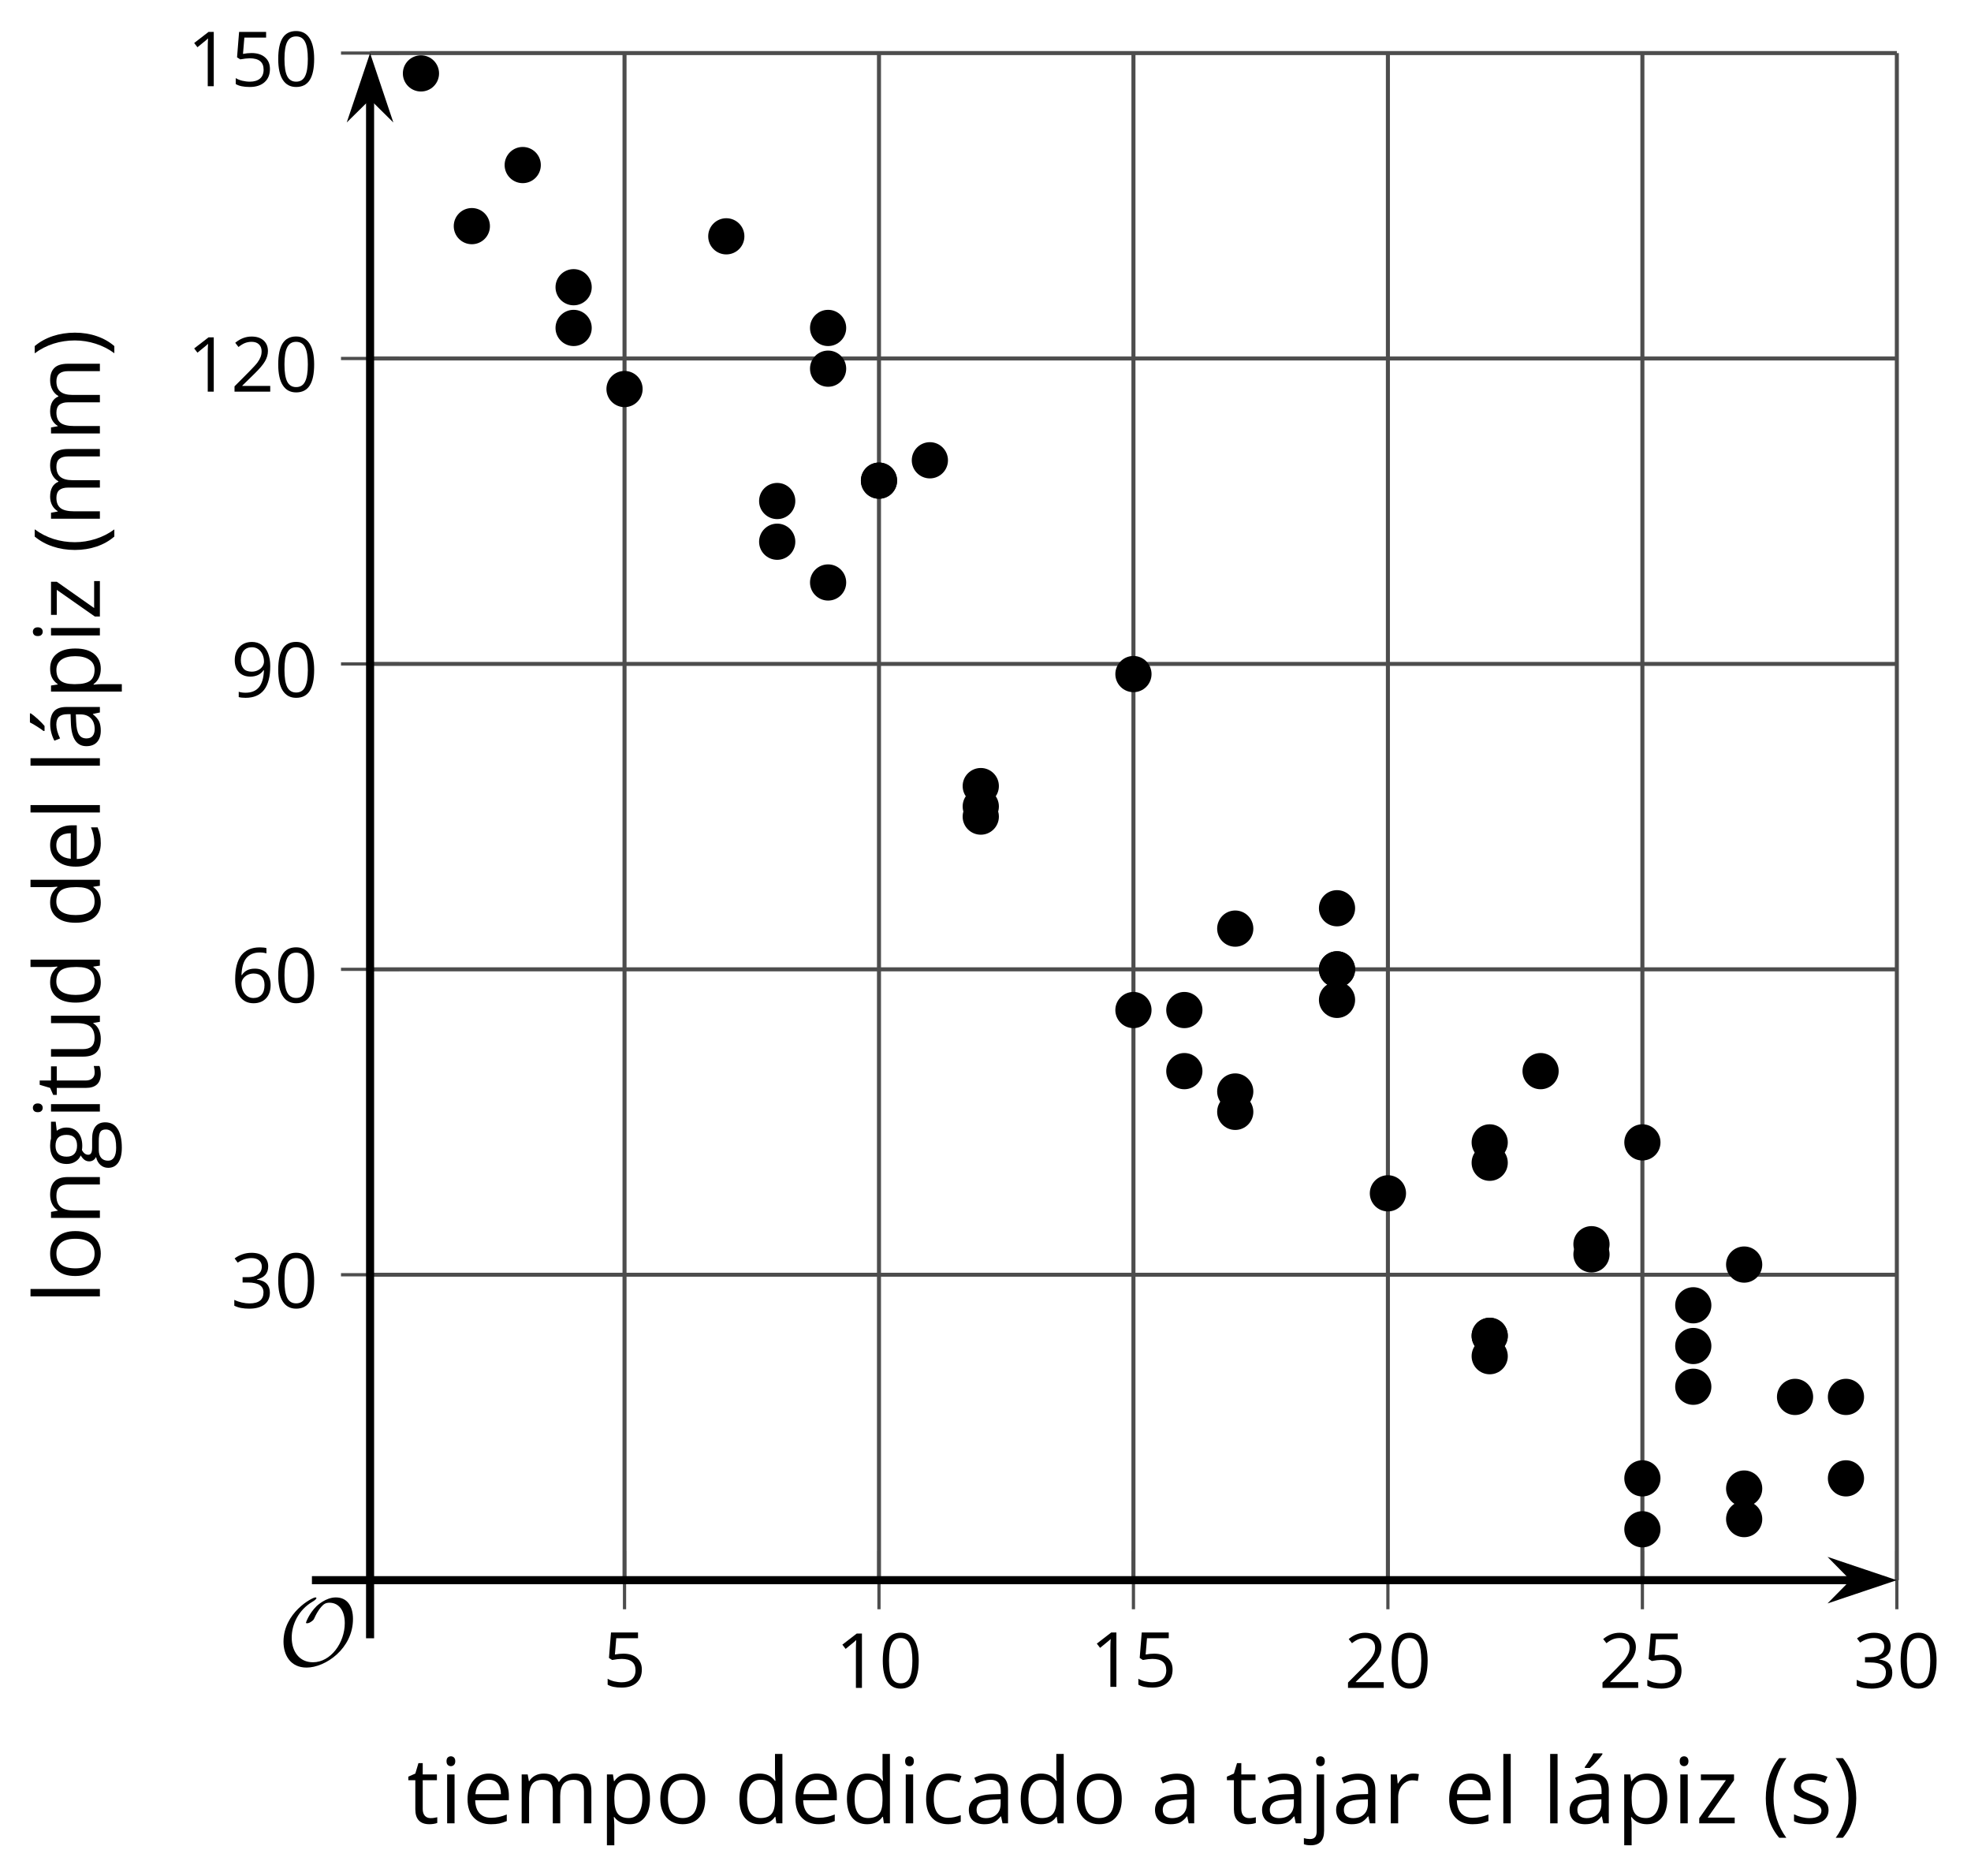 <?xml version='1.0' encoding='UTF-8'?>
<!-- This file was generated by dvisvgm 2.1.3 -->
<svg height='232.397pt' version='1.1' viewBox='-72 -72 244.207 232.397' width='244.207pt' xmlns='http://www.w3.org/2000/svg' xmlns:xlink='http://www.w3.org/1999/xlink'>
<defs>
<path d='M9.289 -5.762C9.289 -7.281 8.62 -8.428 7.161 -8.428C5.918 -8.428 4.866 -7.424 4.782 -7.352C3.826 -6.408 3.467 -5.332 3.467 -5.308C3.467 -5.236 3.527 -5.224 3.587 -5.224C3.814 -5.224 4.005 -5.344 4.184 -5.475C4.399 -5.631 4.411 -5.667 4.543 -5.942C4.651 -6.181 4.926 -6.767 5.368 -7.269C5.655 -7.592 5.894 -7.771 6.372 -7.771C7.532 -7.771 8.273 -6.814 8.273 -5.248C8.273 -2.809 6.539 -0.395 4.328 -0.395C2.63 -0.395 1.698 -1.745 1.698 -3.455C1.698 -5.081 2.534 -6.874 4.28 -7.902C4.399 -7.974 4.758 -8.189 4.758 -8.345C4.758 -8.428 4.663 -8.428 4.639 -8.428C4.22 -8.428 0.681 -6.528 0.681 -2.941C0.681 -1.267 1.554 0.263 3.539 0.263C5.87 0.263 9.289 -2.08 9.289 -5.762Z' id='g0-79'/>
<use id='g7-8' transform='scale(1.2)' xlink:href='#g5-8'/>
<use id='g7-9' transform='scale(1.2)' xlink:href='#g5-9'/>
<use id='g7-65' transform='scale(1.2)' xlink:href='#g5-65'/>
<use id='g7-67' transform='scale(1.2)' xlink:href='#g5-67'/>
<use id='g7-68' transform='scale(1.2)' xlink:href='#g5-68'/>
<use id='g7-69' transform='scale(1.2)' xlink:href='#g5-69'/>
<use id='g7-71' transform='scale(1.2)' xlink:href='#g5-71'/>
<use id='g7-73' transform='scale(1.2)' xlink:href='#g5-73'/>
<use id='g7-74' transform='scale(1.2)' xlink:href='#g5-74'/>
<use id='g7-76' transform='scale(1.2)' xlink:href='#g5-76'/>
<use id='g7-77' transform='scale(1.2)' xlink:href='#g5-77'/>
<use id='g7-78' transform='scale(1.2)' xlink:href='#g5-78'/>
<use id='g7-79' transform='scale(1.2)' xlink:href='#g5-79'/>
<use id='g7-80' transform='scale(1.2)' xlink:href='#g5-80'/>
<use id='g7-82' transform='scale(1.2)' xlink:href='#g5-82'/>
<use id='g7-83' transform='scale(1.2)' xlink:href='#g5-83'/>
<use id='g7-84' transform='scale(1.2)' xlink:href='#g5-84'/>
<use id='g7-85' transform='scale(1.2)' xlink:href='#g5-85'/>
<use id='g7-90' transform='scale(1.2)' xlink:href='#g5-90'/>
<use id='g7-160' transform='scale(1.2)' xlink:href='#g5-160'/>
<path d='M0.378 -2.583C0.378 -1.782 0.497 -1.031 0.732 -0.336S1.312 0.971 1.763 1.492H2.5C2.072 0.912 1.745 0.272 1.519 -0.433S1.179 -1.855 1.179 -2.592C1.179 -3.343 1.289 -4.07 1.51 -4.779C1.736 -5.488 2.067 -6.137 2.509 -6.731H1.763C1.317 -6.197 0.971 -5.576 0.737 -4.866C0.497 -4.157 0.378 -3.398 0.378 -2.583Z' id='g5-8'/>
<path d='M2.413 -2.583C2.413 -3.389 2.293 -4.148 2.058 -4.862C1.823 -5.571 1.478 -6.192 1.027 -6.731H0.281C0.723 -6.137 1.054 -5.488 1.28 -4.779C1.501 -4.07 1.611 -3.343 1.611 -2.592C1.611 -1.855 1.496 -1.133 1.271 -0.433C1.045 0.272 0.718 0.916 0.29 1.492H1.027C1.473 0.976 1.819 0.368 2.053 -0.327C2.293 -1.022 2.413 -1.777 2.413 -2.583Z' id='g5-9'/>
<path d='M4.922 -3.375C4.922 -4.498 4.733 -5.355 4.355 -5.948C3.973 -6.542 3.421 -6.837 2.689 -6.837C1.938 -6.837 1.381 -6.552 1.018 -5.985S0.47 -4.549 0.47 -3.375C0.47 -2.238 0.658 -1.377 1.036 -0.792C1.413 -0.203 1.966 0.092 2.689 0.092C3.444 0.092 4.006 -0.193 4.374 -0.769C4.738 -1.344 4.922 -2.21 4.922 -3.375ZM1.243 -3.375C1.243 -4.355 1.358 -5.064 1.588 -5.506C1.819 -5.953 2.187 -6.174 2.689 -6.174C3.2 -6.174 3.568 -5.948 3.794 -5.497C4.024 -5.051 4.139 -4.342 4.139 -3.375S4.024 -1.699 3.794 -1.243C3.568 -0.792 3.2 -0.566 2.689 -0.566C2.187 -0.566 1.819 -0.792 1.588 -1.234C1.358 -1.685 1.243 -2.394 1.243 -3.375Z' id='g5-16'/>
<path d='M3.292 0V-6.731H2.647L0.866 -5.355L1.271 -4.83C1.92 -5.359 2.288 -5.658 2.366 -5.727S2.518 -5.866 2.583 -5.93C2.56 -5.576 2.546 -5.198 2.546 -4.797V0H3.292Z' id='g5-17'/>
<path d='M4.885 0V-0.709H1.423V-0.746L2.896 -2.187C3.554 -2.827 4.001 -3.352 4.24 -3.771S4.599 -4.609 4.599 -5.037C4.599 -5.585 4.42 -6.018 4.061 -6.344C3.702 -6.667 3.204 -6.828 2.574 -6.828C1.842 -6.828 1.169 -6.57 0.548 -6.054L0.953 -5.534C1.262 -5.778 1.538 -5.944 1.786 -6.036C2.04 -6.128 2.302 -6.174 2.583 -6.174C2.97 -6.174 3.273 -6.068 3.49 -5.856C3.706 -5.649 3.817 -5.364 3.817 -5.005C3.817 -4.751 3.775 -4.512 3.688 -4.291S3.471 -3.844 3.301 -3.61S2.772 -2.988 2.233 -2.44L0.46 -0.658V0H4.885Z' id='g5-18'/>
<path d='M4.632 -5.147C4.632 -5.668 4.452 -6.077 4.088 -6.381C3.725 -6.676 3.218 -6.828 2.564 -6.828C2.164 -6.828 1.786 -6.768 1.427 -6.639C1.064 -6.519 0.746 -6.344 0.47 -6.128L0.856 -5.612C1.192 -5.829 1.487 -5.976 1.75 -6.054S2.288 -6.174 2.583 -6.174C2.97 -6.174 3.278 -6.082 3.499 -5.893C3.729 -5.704 3.84 -5.447 3.84 -5.12C3.84 -4.71 3.688 -4.388 3.379 -4.153C3.071 -3.923 2.657 -3.808 2.132 -3.808H1.459V-3.149H2.122C3.407 -3.149 4.047 -2.739 4.047 -1.925C4.047 -1.013 3.467 -0.557 2.302 -0.557C2.007 -0.557 1.694 -0.594 1.363 -0.672C1.036 -0.746 0.723 -0.856 0.433 -0.999V-0.272C0.714 -0.138 0.999 -0.041 1.298 0.009C1.593 0.064 1.92 0.092 2.274 0.092C3.094 0.092 3.725 -0.083 4.171 -0.424C4.618 -0.769 4.839 -1.266 4.839 -1.906C4.839 -2.353 4.71 -2.716 4.448 -2.993S3.785 -3.439 3.246 -3.508V-3.545C3.688 -3.637 4.029 -3.821 4.273 -4.093C4.512 -4.365 4.632 -4.719 4.632 -5.147Z' id='g5-19'/>
<path d='M2.564 -4.111C2.215 -4.111 1.865 -4.075 1.51 -4.006L1.68 -6.027H4.374V-6.731H1.027L0.773 -3.582L1.169 -3.329C1.657 -3.416 2.049 -3.462 2.339 -3.462C3.49 -3.462 4.065 -2.993 4.065 -2.053C4.065 -1.57 3.913 -1.202 3.619 -0.948C3.315 -0.695 2.896 -0.566 2.357 -0.566C2.049 -0.566 1.731 -0.608 1.413 -0.681C1.096 -0.764 0.829 -0.87 0.612 -1.008V-0.272C1.013 -0.028 1.588 0.092 2.348 0.092C3.126 0.092 3.739 -0.106 4.18 -0.502C4.627 -0.898 4.848 -1.446 4.848 -2.141C4.848 -2.753 4.646 -3.232 4.236 -3.582C3.831 -3.936 3.273 -4.111 2.564 -4.111Z' id='g5-21'/>
<path d='M0.539 -2.878C0.539 -1.943 0.741 -1.215 1.151 -0.691C1.561 -0.17 2.113 0.092 2.808 0.092C3.458 0.092 3.978 -0.11 4.355 -0.506C4.742 -0.912 4.931 -1.459 4.931 -2.159C4.931 -2.785 4.756 -3.283 4.411 -3.646C4.061 -4.01 3.582 -4.194 2.979 -4.194C2.247 -4.194 1.713 -3.932 1.377 -3.402H1.321C1.358 -4.365 1.565 -5.074 1.948 -5.525C2.33 -5.971 2.878 -6.197 3.6 -6.197C3.904 -6.197 4.176 -6.16 4.411 -6.082V-6.74C4.213 -6.8 3.936 -6.828 3.591 -6.828C2.583 -6.828 1.823 -6.501 1.308 -5.847C0.797 -5.189 0.539 -4.199 0.539 -2.878ZM2.799 -0.557C2.509 -0.557 2.251 -0.635 2.026 -0.797C1.805 -0.958 1.63 -1.174 1.506 -1.446S1.321 -2.012 1.321 -2.33C1.321 -2.546 1.39 -2.753 1.529 -2.951C1.662 -3.149 1.846 -3.306 2.076 -3.421S2.56 -3.591 2.836 -3.591C3.283 -3.591 3.614 -3.462 3.84 -3.209S4.176 -2.606 4.176 -2.159C4.176 -1.639 4.056 -1.243 3.812 -0.967C3.573 -0.695 3.237 -0.557 2.799 -0.557Z' id='g5-22'/>
<path d='M4.885 -3.858C4.885 -4.471 4.793 -5 4.609 -5.451C4.425 -5.898 4.162 -6.243 3.821 -6.473C3.476 -6.713 3.076 -6.828 2.62 -6.828C1.98 -6.828 1.469 -6.625 1.077 -6.22C0.681 -5.815 0.488 -5.262 0.488 -4.563C0.488 -3.923 0.663 -3.425 1.013 -3.071S1.837 -2.537 2.431 -2.537C2.781 -2.537 3.094 -2.606 3.375 -2.735C3.656 -2.873 3.877 -3.066 4.047 -3.32H4.102C4.07 -2.376 3.863 -1.68 3.49 -1.225C3.112 -0.764 2.555 -0.539 1.819 -0.539C1.506 -0.539 1.225 -0.58 0.981 -0.658V0C1.188 0.06 1.473 0.092 1.828 0.092C3.867 0.092 4.885 -1.225 4.885 -3.858ZM2.62 -6.174C2.91 -6.174 3.168 -6.096 3.398 -5.939C3.619 -5.783 3.798 -5.566 3.923 -5.295S4.111 -4.724 4.111 -4.401C4.111 -4.185 4.042 -3.983 3.909 -3.785S3.591 -3.435 3.352 -3.32C3.122 -3.204 2.864 -3.149 2.583 -3.149C2.132 -3.149 1.796 -3.278 1.575 -3.527C1.354 -3.785 1.243 -4.13 1.243 -4.572C1.243 -5.074 1.363 -5.47 1.602 -5.75S2.182 -6.174 2.62 -6.174Z' id='g5-25'/>
<path d='M3.913 0H4.48V-3.444C4.48 -4.033 4.337 -4.461 4.042 -4.728C3.757 -4.995 3.31 -5.129 2.707 -5.129C2.408 -5.129 2.113 -5.092 1.814 -5.014C1.519 -4.936 1.248 -4.83 0.999 -4.696L1.234 -4.111C1.763 -4.369 2.242 -4.498 2.661 -4.498C3.034 -4.498 3.306 -4.401 3.481 -4.217C3.646 -4.024 3.734 -3.734 3.734 -3.338V-3.025L2.878 -2.997C1.248 -2.947 0.433 -2.413 0.433 -1.395C0.433 -0.921 0.576 -0.552 0.856 -0.295C1.142 -0.037 1.533 0.092 2.035 0.092C2.408 0.092 2.721 0.037 2.974 -0.074C3.223 -0.189 3.471 -0.401 3.725 -0.718H3.762L3.913 0ZM2.187 -0.539C1.888 -0.539 1.653 -0.612 1.483 -0.755C1.317 -0.898 1.234 -1.11 1.234 -1.386C1.234 -1.74 1.367 -1.998 1.639 -2.164C1.906 -2.334 2.343 -2.426 2.951 -2.449L3.715 -2.482V-2.026C3.715 -1.556 3.582 -1.192 3.306 -0.93C3.039 -0.668 2.661 -0.539 2.187 -0.539Z' id='g5-65'/>
<path d='M2.827 0.092C3.338 0.092 3.766 0.005 4.102 -0.17V-0.847C3.66 -0.668 3.227 -0.576 2.808 -0.576C2.316 -0.576 1.948 -0.741 1.694 -1.073C1.446 -1.404 1.321 -1.878 1.321 -2.5C1.321 -3.808 1.832 -4.461 2.859 -4.461C3.011 -4.461 3.191 -4.438 3.389 -4.392C3.587 -4.351 3.771 -4.296 3.941 -4.227L4.176 -4.876C4.038 -4.945 3.849 -5.009 3.605 -5.06S3.122 -5.138 2.878 -5.138C2.127 -5.138 1.547 -4.908 1.142 -4.448C0.732 -3.987 0.529 -3.333 0.529 -2.491C0.529 -1.667 0.727 -1.031 1.133 -0.58C1.529 -0.134 2.095 0.092 2.827 0.092Z' id='g5-67'/>
<path d='M4.245 -0.677L4.346 0H4.968V-7.164H4.204V-5.111L4.222 -4.756L4.254 -4.392H4.194C3.831 -4.89 3.306 -5.138 2.62 -5.138C1.961 -5.138 1.45 -4.908 1.082 -4.448S0.529 -3.343 0.529 -2.509S0.714 -1.036 1.077 -0.585C1.446 -0.134 1.961 0.092 2.62 0.092C3.324 0.092 3.849 -0.166 4.204 -0.677H4.245ZM2.716 -0.548C2.261 -0.548 1.911 -0.714 1.676 -1.041S1.321 -1.855 1.321 -2.5C1.321 -3.135 1.441 -3.628 1.676 -3.978C1.915 -4.323 2.261 -4.498 2.707 -4.498C3.227 -4.498 3.61 -4.346 3.849 -4.042C4.084 -3.734 4.204 -3.223 4.204 -2.509V-2.348C4.204 -1.717 4.088 -1.257 3.849 -0.976C3.619 -0.691 3.237 -0.548 2.716 -0.548Z' id='g5-68'/>
<path d='M2.942 0.092C3.283 0.092 3.573 0.064 3.812 0.018C4.056 -0.037 4.309 -0.12 4.581 -0.235V-0.916C4.052 -0.691 3.513 -0.576 2.97 -0.576C2.454 -0.576 2.053 -0.727 1.768 -1.036C1.487 -1.344 1.335 -1.791 1.321 -2.385H4.797V-2.868C4.797 -3.55 4.613 -4.098 4.245 -4.512C3.877 -4.931 3.375 -5.138 2.744 -5.138C2.067 -5.138 1.533 -4.899 1.133 -4.42C0.727 -3.941 0.529 -3.297 0.529 -2.482C0.529 -1.676 0.746 -1.045 1.179 -0.589C1.607 -0.134 2.196 0.092 2.942 0.092ZM2.735 -4.498C3.135 -4.498 3.439 -4.369 3.656 -4.116C3.872 -3.858 3.978 -3.49 3.978 -3.006H1.34C1.381 -3.471 1.524 -3.84 1.768 -4.102C2.007 -4.365 2.33 -4.498 2.735 -4.498Z' id='g5-69'/>
<path d='M4.94 -5.046H3.195C2.983 -5.106 2.744 -5.138 2.482 -5.138C1.874 -5.138 1.404 -4.991 1.073 -4.687C0.741 -4.392 0.576 -3.964 0.576 -3.412C0.576 -3.08 0.658 -2.785 0.82 -2.528C0.985 -2.27 1.197 -2.086 1.459 -1.98C1.248 -1.851 1.091 -1.717 0.994 -1.579S0.847 -1.28 0.847 -1.096C0.847 -0.935 0.893 -0.792 0.976 -0.668C1.068 -0.543 1.174 -0.456 1.303 -0.396C0.948 -0.318 0.672 -0.166 0.474 0.06S0.18 0.548 0.18 0.856C0.18 1.303 0.359 1.653 0.718 1.897C1.073 2.141 1.584 2.265 2.242 2.265C3.103 2.265 3.757 2.118 4.204 1.823C4.65 1.533 4.876 1.105 4.876 0.548C4.876 0.11 4.728 -0.226 4.438 -0.456C4.144 -0.686 3.725 -0.801 3.177 -0.801H2.284C2.007 -0.801 1.814 -0.833 1.699 -0.902C1.584 -0.967 1.529 -1.068 1.529 -1.206C1.529 -1.469 1.69 -1.685 2.017 -1.855C2.15 -1.832 2.288 -1.819 2.44 -1.819C3.029 -1.819 3.494 -1.966 3.831 -2.261S4.337 -2.951 4.337 -3.444C4.337 -3.66 4.305 -3.858 4.236 -4.033C4.167 -4.204 4.093 -4.346 4.006 -4.452L4.94 -4.563V-5.046ZM0.916 0.847C0.916 0.539 1.013 0.299 1.206 0.134S1.671 -0.115 2.017 -0.115H2.933C3.398 -0.115 3.715 -0.064 3.886 0.046C4.056 0.147 4.139 0.341 4.139 0.612C4.139 0.939 3.987 1.202 3.674 1.39C3.37 1.584 2.891 1.68 2.251 1.68C1.823 1.68 1.492 1.611 1.262 1.469S0.916 1.119 0.916 0.847ZM1.331 -3.43C1.331 -3.812 1.427 -4.098 1.621 -4.291S2.09 -4.581 2.449 -4.581C3.204 -4.581 3.582 -4.204 3.582 -3.444C3.582 -2.721 3.209 -2.357 2.463 -2.357C2.109 -2.357 1.828 -2.449 1.63 -2.629S1.331 -3.076 1.331 -3.43Z' id='g5-71'/>
<path d='M1.575 0V-5.046H0.81V0H1.575ZM0.746 -6.413C0.746 -6.243 0.787 -6.114 0.875 -6.031C0.962 -5.944 1.068 -5.902 1.197 -5.902C1.321 -5.902 1.427 -5.944 1.515 -6.031C1.602 -6.114 1.648 -6.243 1.648 -6.413S1.602 -6.713 1.515 -6.796S1.321 -6.92 1.197 -6.92C1.068 -6.92 0.962 -6.878 0.875 -6.796C0.787 -6.717 0.746 -6.588 0.746 -6.413Z' id='g5-73'/>
<path d='M0.198 2.265C1.114 2.265 1.575 1.768 1.575 0.773V-5.046H0.81V0.829C0.81 1.096 0.755 1.294 0.645 1.427C0.529 1.556 0.355 1.621 0.115 1.621C-0.092 1.621 -0.299 1.588 -0.511 1.529V2.15C-0.331 2.228 -0.092 2.265 0.198 2.265ZM0.746 -6.413C0.746 -6.243 0.787 -6.114 0.875 -6.031C0.962 -5.944 1.068 -5.902 1.197 -5.902C1.321 -5.902 1.427 -5.944 1.515 -6.031C1.602 -6.114 1.648 -6.243 1.648 -6.413S1.602 -6.713 1.515 -6.796S1.321 -6.92 1.197 -6.92C1.068 -6.92 0.962 -6.878 0.875 -6.796C0.787 -6.717 0.746 -6.588 0.746 -6.413Z' id='g5-74'/>
<path d='M1.575 0V-7.164H0.81V0H1.575Z' id='g5-76'/>
<path d='M7.242 0H8.006V-3.292C8.006 -3.936 7.864 -4.406 7.578 -4.696C7.297 -4.991 6.869 -5.138 6.298 -5.138C5.935 -5.138 5.608 -5.06 5.322 -4.908S4.82 -4.544 4.669 -4.282H4.632C4.388 -4.853 3.872 -5.138 3.085 -5.138C2.758 -5.138 2.468 -5.069 2.201 -4.931C1.943 -4.793 1.736 -4.599 1.593 -4.355H1.556L1.432 -5.046H0.81V0H1.575V-2.647C1.575 -3.301 1.685 -3.771 1.906 -4.061C2.132 -4.346 2.482 -4.489 2.96 -4.489C3.324 -4.489 3.596 -4.388 3.766 -4.19C3.936 -3.987 4.024 -3.683 4.024 -3.283V0H4.788V-2.818C4.788 -3.384 4.903 -3.808 5.129 -4.079S5.709 -4.489 6.183 -4.489C6.547 -4.489 6.814 -4.388 6.984 -4.19C7.155 -3.987 7.242 -3.683 7.242 -3.283V0Z' id='g5-77'/>
<path d='M4.263 0H5.028V-3.292C5.028 -3.936 4.876 -4.406 4.567 -4.696C4.259 -4.991 3.803 -5.138 3.195 -5.138C2.85 -5.138 2.532 -5.069 2.251 -4.936C1.971 -4.797 1.75 -4.604 1.593 -4.355H1.556L1.432 -5.046H0.81V0H1.575V-2.647C1.575 -3.306 1.699 -3.775 1.943 -4.061S2.574 -4.489 3.103 -4.489C3.504 -4.489 3.794 -4.388 3.983 -4.185S4.263 -3.674 4.263 -3.264V0Z' id='g5-78'/>
<path d='M5.166 -2.528C5.166 -3.329 4.959 -3.964 4.54 -4.434C4.125 -4.903 3.564 -5.138 2.859 -5.138C2.127 -5.138 1.556 -4.908 1.146 -4.448C0.737 -3.992 0.529 -3.352 0.529 -2.528C0.529 -1.998 0.626 -1.533 0.815 -1.137S1.275 -0.437 1.625 -0.226S2.376 0.092 2.827 0.092C3.559 0.092 4.13 -0.138 4.544 -0.599C4.959 -1.064 5.166 -1.704 5.166 -2.528ZM1.321 -2.528C1.321 -3.177 1.45 -3.669 1.704 -3.996S2.334 -4.489 2.836 -4.489C3.343 -4.489 3.725 -4.323 3.987 -3.987C4.245 -3.656 4.374 -3.168 4.374 -2.528C4.374 -1.878 4.245 -1.39 3.987 -1.05C3.725 -0.718 3.347 -0.548 2.845 -0.548S1.966 -0.718 1.708 -1.054S1.321 -1.883 1.321 -2.528Z' id='g5-79'/>
<path d='M3.158 0.092C3.817 0.092 4.328 -0.138 4.696 -0.599C5.069 -1.054 5.253 -1.699 5.253 -2.528C5.253 -3.352 5.074 -3.996 4.705 -4.452C4.346 -4.908 3.826 -5.138 3.158 -5.138C2.822 -5.138 2.523 -5.078 2.261 -4.954S1.773 -4.632 1.575 -4.355H1.538L1.432 -5.046H0.81V2.265H1.575V0.189C1.575 -0.074 1.556 -0.355 1.519 -0.649H1.575C1.759 -0.396 1.989 -0.212 2.256 -0.092C2.532 0.032 2.832 0.092 3.158 0.092ZM3.048 -4.489C3.494 -4.489 3.844 -4.319 4.088 -3.987C4.337 -3.646 4.461 -3.168 4.461 -2.537C4.461 -1.915 4.337 -1.432 4.088 -1.077C3.844 -0.723 3.504 -0.548 3.066 -0.548C2.546 -0.548 2.164 -0.7 1.929 -1.004C1.694 -1.312 1.575 -1.819 1.575 -2.528V-2.698C1.579 -3.32 1.699 -3.775 1.929 -4.061S2.532 -4.489 3.048 -4.489Z' id='g5-80'/>
<path d='M3.112 -5.138C2.795 -5.138 2.505 -5.051 2.242 -4.871S1.754 -4.438 1.565 -4.111H1.529L1.441 -5.046H0.81V0H1.575V-2.707C1.575 -3.2 1.722 -3.614 2.007 -3.946C2.302 -4.277 2.647 -4.443 3.057 -4.443C3.218 -4.443 3.402 -4.42 3.61 -4.374L3.715 -5.083C3.536 -5.12 3.338 -5.138 3.112 -5.138Z' id='g5-82'/>
<path d='M4.065 -1.377C4.065 -1.713 3.959 -1.989 3.748 -2.21C3.541 -2.431 3.135 -2.652 2.537 -2.868C2.099 -3.029 1.805 -3.154 1.653 -3.241S1.39 -3.416 1.317 -3.513C1.252 -3.61 1.215 -3.725 1.215 -3.858C1.215 -4.056 1.308 -4.213 1.492 -4.328S1.948 -4.498 2.311 -4.498C2.721 -4.498 3.181 -4.392 3.688 -4.185L3.959 -4.807C3.439 -5.028 2.91 -5.138 2.366 -5.138C1.782 -5.138 1.326 -5.018 0.99 -4.779C0.654 -4.544 0.488 -4.217 0.488 -3.808C0.488 -3.577 0.534 -3.379 0.635 -3.214C0.727 -3.048 0.875 -2.901 1.077 -2.772C1.271 -2.638 1.607 -2.486 2.076 -2.311C2.569 -2.122 2.901 -1.957 3.076 -1.814C3.241 -1.676 3.329 -1.51 3.329 -1.312C3.329 -1.05 3.223 -0.856 3.006 -0.727C2.79 -0.603 2.486 -0.539 2.086 -0.539C1.828 -0.539 1.561 -0.576 1.28 -0.645C1.004 -0.714 0.746 -0.81 0.502 -0.935V-0.226C0.875 -0.014 1.4 0.092 2.067 0.092C2.698 0.092 3.191 -0.037 3.541 -0.29S4.065 -0.907 4.065 -1.377Z' id='g5-83'/>
<path d='M2.44 -0.539C2.187 -0.539 1.989 -0.622 1.846 -0.783S1.63 -1.179 1.63 -1.483V-4.452H3.094V-5.046H1.63V-6.215H1.188L0.866 -5.138L0.143 -4.82V-4.452H0.866V-1.45C0.866 -0.424 1.354 0.092 2.33 0.092C2.459 0.092 2.606 0.078 2.762 0.055C2.928 0.028 3.048 -0.005 3.131 -0.046V-0.631C3.057 -0.608 2.956 -0.589 2.832 -0.571C2.707 -0.548 2.574 -0.539 2.44 -0.539Z' id='g5-84'/>
<path d='M1.529 -5.046H0.755V-1.745C0.755 -1.105 0.907 -0.635 1.215 -0.345C1.519 -0.055 1.98 0.092 2.592 0.092C2.947 0.092 3.264 0.028 3.545 -0.106C3.821 -0.239 4.038 -0.428 4.194 -0.677H4.236L4.346 0H4.977V-5.046H4.213V-2.394C4.213 -1.74 4.088 -1.271 3.849 -0.981C3.6 -0.691 3.218 -0.548 2.689 -0.548C2.288 -0.548 1.998 -0.649 1.809 -0.852S1.529 -1.363 1.529 -1.773V-5.046Z' id='g5-85'/>
<path d='M4.038 0V-0.594H1.252L3.969 -4.452V-5.046H0.548V-4.452H3.131L0.378 -0.52V0H4.038Z' id='g5-90'/>
<path d='M3.913 0H4.48V-3.444C4.48 -4.033 4.337 -4.461 4.042 -4.728C3.757 -4.995 3.31 -5.129 2.707 -5.129C2.408 -5.129 2.113 -5.092 1.814 -5.014C1.519 -4.936 1.248 -4.83 0.999 -4.696L1.234 -4.111C1.763 -4.369 2.242 -4.498 2.661 -4.498C3.034 -4.498 3.306 -4.401 3.481 -4.217C3.646 -4.024 3.734 -3.734 3.734 -3.338V-3.025L2.878 -2.997C1.248 -2.947 0.433 -2.413 0.433 -1.395C0.433 -0.921 0.576 -0.552 0.856 -0.295C1.142 -0.037 1.533 0.092 2.035 0.092C2.408 0.092 2.721 0.037 2.974 -0.074C3.223 -0.189 3.471 -0.401 3.725 -0.718H3.762L3.913 0ZM2.187 -0.539C1.888 -0.539 1.653 -0.612 1.483 -0.755C1.317 -0.898 1.234 -1.11 1.234 -1.386C1.234 -1.74 1.367 -1.998 1.639 -2.164C1.906 -2.334 2.343 -2.426 2.951 -2.449L3.715 -2.482V-2.026C3.715 -1.556 3.582 -1.192 3.306 -0.93C3.039 -0.668 2.661 -0.539 2.187 -0.539ZM2.007 -5.829V-5.714H2.518C2.716 -5.875 2.947 -6.1 3.214 -6.39S3.683 -6.929 3.817 -7.127V-7.224H2.887C2.79 -7.026 2.657 -6.791 2.482 -6.519C2.316 -6.248 2.155 -6.018 2.007 -5.829Z' id='g5-160'/>
</defs>
<g id='page1'>
<path d='M5.379 123.743V-65.425M36.906 123.743V-65.425M68.434 123.743V-65.425M99.961 123.743V-65.425M131.492 123.743V-65.425M163.019 123.743V-65.425' fill='none' stroke='#4d4d4d' stroke-linejoin='bevel' stroke-miterlimit='10.037' stroke-width='0.5'/>
<path d='M-26.148 85.907H163.019M-26.148 48.075H163.019M-26.148 10.243H163.019M-26.148 -27.593H163.019M-26.148 -65.425H163.019' fill='none' stroke='#4d4d4d' stroke-linejoin='bevel' stroke-miterlimit='10.037' stroke-width='0.5'/>
<path d='M5.379 127.344V120.141M36.906 127.344V120.141M68.434 127.344V120.141M99.961 127.344V120.141M131.492 127.344V120.141M163.019 127.344V120.141' fill='none' stroke='#4d4d4d' stroke-linejoin='bevel' stroke-miterlimit='10.037' stroke-width='0.4'/>
<path d='M-29.75 85.907H-22.551M-29.75 48.075H-22.551M-29.75 10.243H-22.551M-29.75 -27.593H-22.551M-29.75 -65.425H-22.551' fill='none' stroke='#4d4d4d' stroke-linejoin='bevel' stroke-miterlimit='10.037' stroke-width='0.4'/>
<path d='M-26.148 123.743H157.726' fill='none' stroke='#000000' stroke-linejoin='bevel' stroke-miterlimit='10.037' stroke-width='1'/>
<path d='M161.445 123.743L156.254 121.997L157.973 123.743L156.254 125.485Z'/>
<path d='M161.445 123.743L156.254 121.997L157.973 123.743L156.254 125.485Z' fill='none' stroke='#000000' stroke-miterlimit='10.037' stroke-width='1'/>
<path d='M-26.148 123.743V-60.132' fill='none' stroke='#000000' stroke-linejoin='bevel' stroke-miterlimit='10.037' stroke-width='1'/>
<path d='M-26.148 -63.852L-27.895 -58.66L-26.148 -60.383L-24.406 -58.66Z'/>
<path d='M-26.148 -63.852L-27.895 -58.66L-26.148 -60.383L-24.406 -58.66Z' fill='none' stroke='#000000' stroke-miterlimit='10.037' stroke-width='1'/>
<g transform='matrix(1 0 0 1 -17.025 49.872)'>
<use x='19.701' xlink:href='#g5-21' y='87.085'/>
</g>
<g transform='matrix(1 0 0 1 11.801 50)'>
<use x='19.701' xlink:href='#g5-17' y='87.085'/>
<use x='25.105' xlink:href='#g5-16' y='87.085'/>
</g>
<g transform='matrix(1 0 0 1 43.329 49.872)'>
<use x='19.701' xlink:href='#g5-17' y='87.085'/>
<use x='25.105' xlink:href='#g5-21' y='87.085'/>
</g>
<g transform='matrix(1 0 0 1 74.857 50)'>
<use x='19.701' xlink:href='#g5-18' y='87.085'/>
<use x='25.105' xlink:href='#g5-16' y='87.085'/>
</g>
<g transform='matrix(1 0 0 1 106.386 50)'>
<use x='19.701' xlink:href='#g5-18' y='87.085'/>
<use x='25.105' xlink:href='#g5-21' y='87.085'/>
</g>
<g transform='matrix(1 0 0 1 137.914 50)'>
<use x='19.701' xlink:href='#g5-19' y='87.085'/>
<use x='25.105' xlink:href='#g5-16' y='87.085'/>
</g>
<g transform='matrix(1 0 0 1 -63.103 2.933)'>
<use x='19.701' xlink:href='#g5-19' y='87.085'/>
<use x='25.105' xlink:href='#g5-16' y='87.085'/>
</g>
<g transform='matrix(1 0 0 1 -63.103 -34.901)'>
<use x='19.701' xlink:href='#g5-22' y='87.085'/>
<use x='25.105' xlink:href='#g5-16' y='87.085'/>
</g>
<g transform='matrix(1 0 0 1 -63.103 -72.735)'>
<use x='19.701' xlink:href='#g5-25' y='87.085'/>
<use x='25.105' xlink:href='#g5-16' y='87.085'/>
</g>
<g transform='matrix(1 0 0 1 -68.508 -110.568)'>
<use x='19.701' xlink:href='#g5-17' y='87.085'/>
<use x='25.105' xlink:href='#g5-18' y='87.085'/>
<use x='30.51' xlink:href='#g5-16' y='87.085'/>
</g>
<g transform='matrix(1 0 0 1 -68.508 -148.402)'>
<use x='19.701' xlink:href='#g5-17' y='87.085'/>
<use x='25.105' xlink:href='#g5-21' y='87.085'/>
<use x='30.51' xlink:href='#g5-16' y='87.085'/>
</g>
<path d='M51.512 27.895C51.512 26.797 50.617 25.903 49.52 25.903C48.418 25.903 47.523 26.797 47.523 27.895C47.523 28.997 48.418 29.887 49.52 29.887C50.617 29.887 51.512 28.997 51.512 27.895Z'/>
<path d='M51.512 27.895C51.512 26.797 50.617 25.903 49.52 25.903C48.418 25.903 47.523 26.797 47.523 27.895C47.523 28.997 48.418 29.887 49.52 29.887C50.617 29.887 51.512 28.997 51.512 27.895Z' fill='none' stroke='#000000' stroke-linejoin='bevel' stroke-miterlimit='10.037' stroke-width='0.5'/>
<path d='M114.566 69.512C114.566 68.415 113.676 67.52 112.574 67.52C111.473 67.52 110.582 68.415 110.582 69.512C110.582 70.614 111.473 71.504 112.574 71.504C113.676 71.504 114.566 70.614 114.566 69.512Z'/>
<path d='M114.566 69.512C114.566 68.415 113.676 67.52 112.574 67.52C111.473 67.52 110.582 68.415 110.582 69.512C110.582 70.614 111.473 71.504 112.574 71.504C113.676 71.504 114.566 70.614 114.566 69.512Z' fill='none' stroke='#000000' stroke-linejoin='bevel' stroke-miterlimit='10.037' stroke-width='0.5'/>
<path d='M146.094 116.176C146.094 115.075 145.203 114.184 144.101 114.184C143 114.184 142.109 115.075 142.109 116.176C142.109 117.274 143 118.168 144.101 118.168C145.203 118.168 146.094 117.274 146.094 116.176Z'/>
<path d='M146.094 116.176C146.094 115.075 145.203 114.184 144.101 114.184C143 114.184 142.109 115.075 142.109 116.176C142.109 117.274 143 118.168 144.101 118.168C145.203 118.168 146.094 117.274 146.094 116.176Z' fill='none' stroke='#000000' stroke-linejoin='bevel' stroke-miterlimit='10.037' stroke-width='0.5'/>
<path d='M146.094 84.649C146.094 83.547 145.203 82.653 144.101 82.653C143 82.653 142.109 83.547 142.109 84.649C142.109 85.746 143 86.641 144.101 86.641C145.203 86.641 146.094 85.746 146.094 84.649Z'/>
<path d='M146.094 84.649C146.094 83.547 145.203 82.653 144.101 82.653C143 82.653 142.109 83.547 142.109 84.649C142.109 85.746 143 86.641 144.101 86.641C145.203 86.641 146.094 85.746 146.094 84.649Z' fill='none' stroke='#000000' stroke-linejoin='bevel' stroke-miterlimit='10.037' stroke-width='0.5'/>
<path d='M51.512 29.157C51.512 28.059 50.617 27.165 49.52 27.165C48.418 27.165 47.523 28.059 47.523 29.157C47.523 30.258 48.418 31.149 49.52 31.149C50.617 31.149 51.512 30.258 51.512 29.157Z'/>
<path d='M51.512 29.157C51.512 28.059 50.617 27.165 49.52 27.165C48.418 27.165 47.523 28.059 47.523 29.157C47.523 30.258 48.418 31.149 49.52 31.149C50.617 31.149 51.512 30.258 51.512 29.157Z' fill='none' stroke='#000000' stroke-linejoin='bevel' stroke-miterlimit='10.037' stroke-width='0.5'/>
<path d='M139.789 94.735C139.789 93.637 138.898 92.743 137.797 92.743C136.695 92.743 135.805 93.637 135.805 94.735C135.805 95.836 136.695 96.727 137.797 96.727C138.898 96.727 139.789 95.836 139.789 94.735Z'/>
<path d='M139.789 94.735C139.789 93.637 138.898 92.743 137.797 92.743C136.695 92.743 135.805 93.637 135.805 94.735C135.805 95.836 136.695 96.727 137.797 96.727C138.898 96.727 139.789 95.836 139.789 94.735Z' fill='none' stroke='#000000' stroke-linejoin='bevel' stroke-miterlimit='10.037' stroke-width='0.5'/>
<path d='M114.566 72.036C114.566 70.934 113.676 70.043 112.574 70.043C111.473 70.043 110.582 70.934 110.582 72.036C110.582 73.137 111.473 74.028 112.574 74.028C113.676 74.028 114.566 73.137 114.566 72.036Z'/>
<path d='M114.566 72.036C114.566 70.934 113.676 70.043 112.574 70.043C111.473 70.043 110.582 70.934 110.582 72.036C110.582 73.137 111.473 74.028 112.574 74.028C113.676 74.028 114.566 73.137 114.566 72.036Z' fill='none' stroke='#000000' stroke-linejoin='bevel' stroke-miterlimit='10.037' stroke-width='0.5'/>
<path d='M32.594 -31.375C32.594 -32.476 31.703 -33.371 30.602 -33.371C29.5 -33.371 28.609 -32.476 28.609 -31.375C28.609 -30.277 29.5 -29.382 30.602 -29.382C31.703 -29.382 32.594 -30.277 32.594 -31.375Z'/>
<path d='M32.594 -31.375C32.594 -32.476 31.703 -33.371 30.602 -33.371C29.5 -33.371 28.609 -32.476 28.609 -31.375C28.609 -30.277 29.5 -29.382 30.602 -29.382C31.703 -29.382 32.594 -30.277 32.594 -31.375Z' fill='none' stroke='#000000' stroke-linejoin='bevel' stroke-miterlimit='10.037' stroke-width='0.5'/>
<path d='M133.484 117.438C133.484 116.336 132.59 115.446 131.492 115.446C130.391 115.446 129.5 116.336 129.5 117.438C129.5 118.536 130.391 119.43 131.492 119.43C132.59 119.43 133.484 118.536 133.484 117.438Z'/>
<path d='M133.484 117.438C133.484 116.336 132.59 115.446 131.492 115.446C130.391 115.446 129.5 116.336 129.5 117.438C129.5 118.536 130.391 119.43 131.492 119.43C132.59 119.43 133.484 118.536 133.484 117.438Z' fill='none' stroke='#000000' stroke-linejoin='bevel' stroke-miterlimit='10.037' stroke-width='0.5'/>
<path d='M19.98 -42.726C19.98 -43.828 19.09 -44.718 17.988 -44.718C16.891 -44.718 15.996 -43.828 15.996 -42.726C15.996 -41.625 16.891 -40.734 17.988 -40.734C19.09 -40.734 19.98 -41.625 19.98 -42.726Z'/>
<path d='M19.98 -42.726C19.98 -43.828 19.09 -44.718 17.988 -44.718C16.891 -44.718 15.996 -43.828 15.996 -42.726C15.996 -41.625 16.891 -40.734 17.988 -40.734C19.09 -40.734 19.98 -41.625 19.98 -42.726Z' fill='none' stroke='#000000' stroke-linejoin='bevel' stroke-miterlimit='10.037' stroke-width='0.5'/>
<path d='M32.594 -26.332C32.594 -27.433 31.703 -28.324 30.602 -28.324C29.5 -28.324 28.609 -27.433 28.609 -26.332C28.609 -25.23 29.5 -24.339 30.602 -24.339C31.703 -24.339 32.594 -25.23 32.594 -26.332Z'/>
<path d='M32.594 -26.332C32.594 -27.433 31.703 -28.324 30.602 -28.324C29.5 -28.324 28.609 -27.433 28.609 -26.332C28.609 -25.23 29.5 -24.339 30.602 -24.339C31.703 -24.339 32.594 -25.23 32.594 -26.332Z' fill='none' stroke='#000000' stroke-linejoin='bevel' stroke-miterlimit='10.037' stroke-width='0.5'/>
<path d='M127.176 83.387C127.176 82.286 126.285 81.395 125.184 81.395C124.086 81.395 123.191 82.286 123.191 83.387C123.191 84.485 124.086 85.379 125.184 85.379C126.285 85.379 127.176 84.485 127.176 83.387Z'/>
<path d='M127.176 83.387C127.176 82.286 126.285 81.395 125.184 81.395C124.086 81.395 123.191 82.286 123.191 83.387C123.191 84.485 124.086 85.379 125.184 85.379C126.285 85.379 127.176 84.485 127.176 83.387Z' fill='none' stroke='#000000' stroke-linejoin='bevel' stroke-miterlimit='10.037' stroke-width='0.5'/>
<path d='M133.484 111.129C133.484 110.032 132.59 109.137 131.492 109.137C130.391 109.137 129.5 110.032 129.5 111.129C129.5 112.231 130.391 113.121 131.492 113.121C132.59 113.121 133.484 112.231 133.484 111.129Z'/>
<path d='M133.484 111.129C133.484 110.032 132.59 109.137 131.492 109.137C130.391 109.137 129.5 110.032 129.5 111.129C129.5 112.231 130.391 113.121 131.492 113.121C132.59 113.121 133.484 112.231 133.484 111.129Z' fill='none' stroke='#000000' stroke-linejoin='bevel' stroke-miterlimit='10.037' stroke-width='0.5'/>
<path d='M83.039 63.207C83.039 62.106 82.144 61.215 81.047 61.215C79.945 61.215 79.055 62.106 79.055 63.207C79.055 64.309 79.945 65.2 81.047 65.2C82.144 65.2 83.039 64.309 83.039 63.207Z'/>
<path d='M83.039 63.207C83.039 62.106 82.144 61.215 81.047 61.215C79.945 61.215 79.055 62.106 79.055 63.207C79.055 64.309 79.945 65.2 81.047 65.2C82.144 65.2 83.039 64.309 83.039 63.207Z' fill='none' stroke='#000000' stroke-linejoin='bevel' stroke-miterlimit='10.037' stroke-width='0.5'/>
<path d='M114.566 93.473C114.566 92.375 113.676 91.481 112.574 91.481C111.473 91.481 110.582 92.375 110.582 93.473C110.582 94.575 111.473 95.469 112.574 95.469C113.676 95.469 114.566 94.575 114.566 93.473Z'/>
<path d='M114.566 93.473C114.566 92.375 113.676 91.481 112.574 91.481C111.473 91.481 110.582 92.375 110.582 93.473C110.582 94.575 111.473 95.469 112.574 95.469C113.676 95.469 114.566 94.575 114.566 93.473Z' fill='none' stroke='#000000' stroke-linejoin='bevel' stroke-miterlimit='10.037' stroke-width='0.5'/>
<path d='M51.512 25.375C51.512 24.274 50.617 23.383 49.52 23.383C48.418 23.383 47.523 24.274 47.523 25.375C47.523 26.473 48.418 27.368 49.52 27.368C50.617 27.368 51.512 26.473 51.512 25.375Z'/>
<path d='M51.512 25.375C51.512 24.274 50.617 23.383 49.52 23.383C48.418 23.383 47.523 24.274 47.523 25.375C47.523 26.473 48.418 27.368 49.52 27.368C50.617 27.368 51.512 26.473 51.512 25.375Z' fill='none' stroke='#000000' stroke-linejoin='bevel' stroke-miterlimit='10.037' stroke-width='0.5'/>
<path d='M32.594 0.153C32.594 -0.949 31.703 -1.839 30.602 -1.839C29.5 -1.839 28.609 -0.949 28.609 0.153C28.609 1.25 29.5 2.145 30.602 2.145C31.703 2.145 32.594 1.25 32.594 0.153Z'/>
<path d='M32.594 0.153C32.594 -0.949 31.703 -1.839 30.602 -1.839C29.5 -1.839 28.609 -0.949 28.609 0.153C28.609 1.25 29.5 2.145 30.602 2.145C31.703 2.145 32.594 1.25 32.594 0.153Z' fill='none' stroke='#000000' stroke-linejoin='bevel' stroke-miterlimit='10.037' stroke-width='0.5'/>
<path d='M101.957 75.821C101.957 74.719 101.062 73.829 99.961 73.829C98.863 73.829 97.969 74.719 97.969 75.821C97.969 76.918 98.863 77.813 99.961 77.813C101.062 77.813 101.957 76.918 101.957 75.821Z'/>
<path d='M101.957 75.821C101.957 74.719 101.062 73.829 99.961 73.829C98.863 73.829 97.969 74.719 97.969 75.821C97.969 76.918 98.863 77.813 99.961 77.813C101.062 77.813 101.957 76.918 101.957 75.821Z' fill='none' stroke='#000000' stroke-linejoin='bevel' stroke-miterlimit='10.037' stroke-width='0.5'/>
<path d='M139.789 89.692C139.789 88.59 138.898 87.7 137.797 87.7C136.695 87.7 135.805 88.59 135.805 89.692C135.805 90.793 136.695 91.684 137.797 91.684C138.898 91.684 139.789 90.793 139.789 89.692Z'/>
<path d='M139.789 89.692C139.789 88.59 138.898 87.7 137.797 87.7C136.695 87.7 135.805 88.59 135.805 89.692C135.805 90.793 136.695 91.684 137.797 91.684C138.898 91.684 139.789 90.793 139.789 89.692Z' fill='none' stroke='#000000' stroke-linejoin='bevel' stroke-miterlimit='10.037' stroke-width='0.5'/>
<path d='M45.203 -14.98C45.203 -16.082 44.312 -16.976 43.211 -16.976C42.113 -16.976 41.219 -16.082 41.219 -14.98C41.219 -13.882 42.113 -12.988 43.211 -12.988C44.312 -12.988 45.203 -13.882 45.203 -14.98Z'/>
<path d='M45.203 -14.98C45.203 -16.082 44.312 -16.976 43.211 -16.976C42.113 -16.976 41.219 -16.082 41.219 -14.98C41.219 -13.882 42.113 -12.988 43.211 -12.988C44.312 -12.988 45.203 -13.882 45.203 -14.98Z' fill='none' stroke='#000000' stroke-linejoin='bevel' stroke-miterlimit='10.037' stroke-width='0.5'/>
<path d='M114.566 93.473C114.566 92.375 113.676 91.481 112.574 91.481C111.473 91.481 110.582 92.375 110.582 93.473C110.582 94.575 111.473 95.469 112.574 95.469C113.676 95.469 114.566 94.575 114.566 93.473Z'/>
<path d='M114.566 93.473C114.566 92.375 113.676 91.481 112.574 91.481C111.473 91.481 110.582 92.375 110.582 93.473C110.582 94.575 111.473 95.469 112.574 95.469C113.676 95.469 114.566 94.575 114.566 93.473Z' fill='none' stroke='#000000' stroke-linejoin='bevel' stroke-miterlimit='10.037' stroke-width='0.5'/>
<path d='M146.094 112.391C146.094 111.29 145.203 110.399 144.101 110.399C143 110.399 142.109 111.29 142.109 112.391C142.109 113.493 143 114.383 144.101 114.383C145.203 114.383 146.094 113.493 146.094 112.391Z'/>
<path d='M146.094 112.391C146.094 111.29 145.203 110.399 144.101 110.399C143 110.399 142.109 111.29 142.109 112.391C142.109 113.493 143 114.383 144.101 114.383C145.203 114.383 146.094 113.493 146.094 112.391Z' fill='none' stroke='#000000' stroke-linejoin='bevel' stroke-miterlimit='10.037' stroke-width='0.5'/>
<path d='M158.707 101.043C158.707 99.942 157.812 99.047 156.715 99.047C155.613 99.047 154.723 99.942 154.723 101.043C154.723 102.141 155.613 103.036 156.715 103.036C157.812 103.036 158.707 102.141 158.707 101.043Z'/>
<path d='M158.707 101.043C158.707 99.942 157.812 99.047 156.715 99.047C155.613 99.047 154.723 99.942 154.723 101.043C154.723 102.141 155.613 103.036 156.715 103.036C157.812 103.036 158.707 102.141 158.707 101.043Z' fill='none' stroke='#000000' stroke-linejoin='bevel' stroke-miterlimit='10.037' stroke-width='0.5'/>
<path d='M95.648 48.075C95.648 46.973 94.758 46.082 93.656 46.082C92.555 46.082 91.664 46.973 91.664 48.075C91.664 49.176 92.555 50.067 93.656 50.067C94.758 50.067 95.648 49.176 95.648 48.075Z'/>
<path d='M95.648 48.075C95.648 46.973 94.758 46.082 93.656 46.082C92.555 46.082 91.664 46.973 91.664 48.075C91.664 49.176 92.555 50.067 93.656 50.067C94.758 50.067 95.648 49.176 95.648 48.075Z' fill='none' stroke='#000000' stroke-linejoin='bevel' stroke-miterlimit='10.037' stroke-width='0.5'/>
<path d='M158.707 111.129C158.707 110.032 157.812 109.137 156.715 109.137C155.613 109.137 154.723 110.032 154.723 111.129C154.723 112.231 155.613 113.121 156.715 113.121C157.812 113.121 158.707 112.231 158.707 111.129Z'/>
<path d='M158.707 111.129C158.707 110.032 157.812 109.137 156.715 109.137C155.613 109.137 154.723 110.032 154.723 111.129C154.723 112.231 155.613 113.121 156.715 113.121C157.812 113.121 158.707 112.231 158.707 111.129Z' fill='none' stroke='#000000' stroke-linejoin='bevel' stroke-miterlimit='10.037' stroke-width='0.5'/>
<path d='M38.898 -12.461C38.898 -13.558 38.008 -14.453 36.906 -14.453C35.805 -14.453 34.914 -13.558 34.914 -12.461C34.914 -11.359 35.805 -10.468 36.906 -10.468C38.008 -10.468 38.898 -11.359 38.898 -12.461Z'/>
<path d='M38.898 -12.461C38.898 -13.558 38.008 -14.453 36.906 -14.453C35.805 -14.453 34.914 -13.558 34.914 -12.461C34.914 -11.359 35.805 -10.468 36.906 -10.468C38.008 -10.468 38.898 -11.359 38.898 -12.461Z' fill='none' stroke='#000000' stroke-linejoin='bevel' stroke-miterlimit='10.037' stroke-width='0.5'/>
<path d='M76.734 60.684C76.734 59.586 75.84 58.692 74.738 58.692C73.641 58.692 72.746 59.586 72.746 60.684C72.746 61.786 73.641 62.68 74.738 62.68C75.84 62.68 76.734 61.786 76.734 60.684Z'/>
<path d='M76.734 60.684C76.734 59.586 75.84 58.692 74.738 58.692C73.641 58.692 72.746 59.586 72.746 60.684C72.746 61.786 73.641 62.68 74.738 62.68C75.84 62.68 76.734 61.786 76.734 60.684Z' fill='none' stroke='#000000' stroke-linejoin='bevel' stroke-miterlimit='10.037' stroke-width='0.5'/>
<path d='M26.289 -9.937C26.289 -11.039 25.395 -11.929 24.297 -11.929C23.195 -11.929 22.301 -11.039 22.301 -9.937C22.301 -8.836 23.195 -7.945 24.297 -7.945C25.395 -7.945 26.289 -8.836 26.289 -9.937Z'/>
<path d='M26.289 -9.937C26.289 -11.039 25.395 -11.929 24.297 -11.929C23.195 -11.929 22.301 -11.039 22.301 -9.937C22.301 -8.836 23.195 -7.945 24.297 -7.945C25.395 -7.945 26.289 -8.836 26.289 -9.937Z' fill='none' stroke='#000000' stroke-linejoin='bevel' stroke-miterlimit='10.037' stroke-width='0.5'/>
<path d='M127.176 82.125C127.176 81.024 126.285 80.133 125.184 80.133C124.086 80.133 123.191 81.024 123.191 82.125C123.191 83.227 124.086 84.118 125.184 84.118C126.285 84.118 127.176 83.227 127.176 82.125Z'/>
<path d='M127.176 82.125C127.176 81.024 126.285 80.133 125.184 80.133C124.086 80.133 123.191 81.024 123.191 82.125C123.191 83.227 124.086 84.118 125.184 84.118C126.285 84.118 127.176 83.227 127.176 82.125Z' fill='none' stroke='#000000' stroke-linejoin='bevel' stroke-miterlimit='10.037' stroke-width='0.5'/>
<path d='M70.426 11.5C70.426 10.403 69.535 9.508 68.434 9.508C67.336 9.508 66.441 10.403 66.441 11.5C66.441 12.602 67.336 13.493 68.434 13.493C69.535 13.493 70.426 12.602 70.426 11.5Z'/>
<path d='M70.426 11.5C70.426 10.403 69.535 9.508 68.434 9.508C67.336 9.508 66.441 10.403 66.441 11.5C66.441 12.602 67.336 13.493 68.434 13.493C69.535 13.493 70.426 12.602 70.426 11.5Z' fill='none' stroke='#000000' stroke-linejoin='bevel' stroke-miterlimit='10.037' stroke-width='0.5'/>
<path d='M83.039 65.731C83.039 64.629 82.144 63.739 81.047 63.739C79.945 63.739 79.055 64.629 79.055 65.731C79.055 66.832 79.945 67.723 81.047 67.723C82.144 67.723 83.039 66.832 83.039 65.731Z'/>
<path d='M83.039 65.731C83.039 64.629 82.144 63.739 81.047 63.739C79.945 63.739 79.055 64.629 79.055 65.731C79.055 66.832 79.945 67.723 81.047 67.723C82.144 67.723 83.039 66.832 83.039 65.731Z' fill='none' stroke='#000000' stroke-linejoin='bevel' stroke-miterlimit='10.037' stroke-width='0.5'/>
<path d='M152.398 101.043C152.398 99.942 151.508 99.047 150.406 99.047C149.309 99.047 148.414 99.942 148.414 101.043C148.414 102.141 149.309 103.036 150.406 103.036C151.508 103.036 152.398 102.141 152.398 101.043Z'/>
<path d='M152.398 101.043C152.398 99.942 151.508 99.047 150.406 99.047C149.309 99.047 148.414 99.942 148.414 101.043C148.414 102.141 149.309 103.036 150.406 103.036C151.508 103.036 152.398 102.141 152.398 101.043Z' fill='none' stroke='#000000' stroke-linejoin='bevel' stroke-miterlimit='10.037' stroke-width='0.5'/>
<path d='M7.371 -23.808C7.371 -24.91 6.481 -25.8 5.379 -25.8C4.277 -25.8 3.387 -24.91 3.387 -23.808C3.387 -22.711 4.277 -21.816 5.379 -21.816C6.481 -21.816 7.371 -22.711 7.371 -23.808Z'/>
<path d='M7.371 -23.808C7.371 -24.91 6.481 -25.8 5.379 -25.8C4.277 -25.8 3.387 -24.91 3.387 -23.808C3.387 -22.711 4.277 -21.816 5.379 -21.816C6.481 -21.816 7.371 -22.711 7.371 -23.808Z' fill='none' stroke='#000000' stroke-linejoin='bevel' stroke-miterlimit='10.037' stroke-width='0.5'/>
<path d='M133.484 69.512C133.484 68.415 132.59 67.52 131.492 67.52C130.391 67.52 129.5 68.415 129.5 69.512C129.5 70.614 130.391 71.504 131.492 71.504C132.59 71.504 133.484 70.614 133.484 69.512Z'/>
<path d='M133.484 69.512C133.484 68.415 132.59 67.52 131.492 67.52C130.391 67.52 129.5 68.415 129.5 69.512C129.5 70.614 130.391 71.504 131.492 71.504C132.59 71.504 133.484 70.614 133.484 69.512Z' fill='none' stroke='#000000' stroke-linejoin='bevel' stroke-miterlimit='10.037' stroke-width='0.5'/>
<path d='M38.898 -12.461C38.898 -13.558 38.008 -14.453 36.906 -14.453C35.805 -14.453 34.914 -13.558 34.914 -12.461C34.914 -11.359 35.805 -10.468 36.906 -10.468C38.008 -10.468 38.898 -11.359 38.898 -12.461Z'/>
<path d='M38.898 -12.461C38.898 -13.558 38.008 -14.453 36.906 -14.453C35.805 -14.453 34.914 -13.558 34.914 -12.461C34.914 -11.359 35.805 -10.468 36.906 -10.468C38.008 -10.468 38.898 -11.359 38.898 -12.461Z' fill='none' stroke='#000000' stroke-linejoin='bevel' stroke-miterlimit='10.037' stroke-width='0.5'/>
<path d='M1.066 -31.375C1.066 -32.476 0.172 -33.371 -0.926 -33.371C-2.027 -33.371 -2.922 -32.476 -2.922 -31.375C-2.922 -30.277 -2.027 -29.382 -0.926 -29.382C0.172 -29.382 1.066 -30.277 1.066 -31.375Z'/>
<path d='M1.066 -31.375C1.066 -32.476 0.172 -33.371 -0.926 -33.371C-2.027 -33.371 -2.922 -32.476 -2.922 -31.375C-2.922 -30.277 -2.027 -29.382 -0.926 -29.382C0.172 -29.382 1.066 -30.277 1.066 -31.375Z' fill='none' stroke='#000000' stroke-linejoin='bevel' stroke-miterlimit='10.037' stroke-width='0.5'/>
<path d='M139.789 99.782C139.789 98.68 138.898 97.79 137.797 97.79C136.695 97.79 135.805 98.68 135.805 99.782C135.805 100.879 136.695 101.774 137.797 101.774C138.898 101.774 139.789 100.879 139.789 99.782Z'/>
<path d='M139.789 99.782C139.789 98.68 138.898 97.79 137.797 97.79C136.695 97.79 135.805 98.68 135.805 99.782C135.805 100.879 136.695 101.774 137.797 101.774C138.898 101.774 139.789 100.879 139.789 99.782Z' fill='none' stroke='#000000' stroke-linejoin='bevel' stroke-miterlimit='10.037' stroke-width='0.5'/>
<path d='M76.734 53.118C76.734 52.02 75.84 51.125 74.738 51.125C73.641 51.125 72.746 52.02 72.746 53.118C72.746 54.219 73.641 55.11 74.738 55.11C75.84 55.11 76.734 54.219 76.734 53.118Z'/>
<path d='M76.734 53.118C76.734 52.02 75.84 51.125 74.738 51.125C73.641 51.125 72.746 52.02 72.746 53.118C72.746 54.219 73.641 55.11 74.738 55.11C75.84 55.11 76.734 54.219 76.734 53.118Z' fill='none' stroke='#000000' stroke-linejoin='bevel' stroke-miterlimit='10.037' stroke-width='0.5'/>
<path d='M-5.242 -51.554C-5.242 -52.656 -6.133 -53.546 -7.234 -53.546C-8.332 -53.546 -9.227 -52.656 -9.227 -51.554C-9.227 -50.453 -8.332 -49.562 -7.234 -49.562C-6.133 -49.562 -5.242 -50.453 -5.242 -51.554Z'/>
<path d='M-5.242 -51.554C-5.242 -52.656 -6.133 -53.546 -7.234 -53.546C-8.332 -53.546 -9.227 -52.656 -9.227 -51.554C-9.227 -50.453 -8.332 -49.562 -7.234 -49.562C-6.133 -49.562 -5.242 -50.453 -5.242 -51.554Z' fill='none' stroke='#000000' stroke-linejoin='bevel' stroke-miterlimit='10.037' stroke-width='0.5'/>
<path d='M95.648 51.86C95.648 50.758 94.758 49.864 93.656 49.864C92.555 49.864 91.664 50.758 91.664 51.86C91.664 52.957 92.555 53.852 93.656 53.852C94.758 53.852 95.648 52.957 95.648 51.86Z'/>
<path d='M95.648 51.86C95.648 50.758 94.758 49.864 93.656 49.864C92.555 49.864 91.664 50.758 91.664 51.86C91.664 52.957 92.555 53.852 93.656 53.852C94.758 53.852 95.648 52.957 95.648 51.86Z' fill='none' stroke='#000000' stroke-linejoin='bevel' stroke-miterlimit='10.037' stroke-width='0.5'/>
<path d='M83.039 43.032C83.039 41.93 82.144 41.036 81.047 41.036C79.945 41.036 79.055 41.93 79.055 43.032C79.055 44.129 79.945 45.024 81.047 45.024C82.144 45.024 83.039 44.129 83.039 43.032Z'/>
<path d='M83.039 43.032C83.039 41.93 82.144 41.036 81.047 41.036C79.945 41.036 79.055 41.93 79.055 43.032C79.055 44.129 79.945 45.024 81.047 45.024C82.144 45.024 83.039 44.129 83.039 43.032Z' fill='none' stroke='#000000' stroke-linejoin='bevel' stroke-miterlimit='10.037' stroke-width='0.5'/>
<path d='M95.648 48.075C95.648 46.973 94.758 46.082 93.656 46.082C92.555 46.082 91.664 46.973 91.664 48.075C91.664 49.176 92.555 50.067 93.656 50.067C94.758 50.067 95.648 49.176 95.648 48.075Z'/>
<path d='M95.648 48.075C95.648 46.973 94.758 46.082 93.656 46.082C92.555 46.082 91.664 46.973 91.664 48.075C91.664 49.176 92.555 50.067 93.656 50.067C94.758 50.067 95.648 49.176 95.648 48.075Z' fill='none' stroke='#000000' stroke-linejoin='bevel' stroke-miterlimit='10.037' stroke-width='0.5'/>
<path d='M1.066 -36.421C1.066 -37.523 0.172 -38.414 -0.926 -38.414C-2.027 -38.414 -2.922 -37.523 -2.922 -36.421C-2.922 -35.32 -2.027 -34.429 -0.926 -34.429C0.172 -34.429 1.066 -35.32 1.066 -36.421Z'/>
<path d='M1.066 -36.421C1.066 -37.523 0.172 -38.414 -0.926 -38.414C-2.027 -38.414 -2.922 -37.523 -2.922 -36.421C-2.922 -35.32 -2.027 -34.429 -0.926 -34.429C0.172 -34.429 1.066 -35.32 1.066 -36.421Z' fill='none' stroke='#000000' stroke-linejoin='bevel' stroke-miterlimit='10.037' stroke-width='0.5'/>
<path d='M-11.547 -43.988C-11.547 -45.089 -12.438 -45.98 -13.539 -45.98C-14.641 -45.98 -15.531 -45.089 -15.531 -43.988C-15.531 -42.886 -14.641 -41.996 -13.539 -41.996C-12.438 -41.996 -11.547 -42.886 -11.547 -43.988Z'/>
<path d='M-11.547 -43.988C-11.547 -45.089 -12.438 -45.98 -13.539 -45.98C-14.641 -45.98 -15.531 -45.089 -15.531 -43.988C-15.531 -42.886 -14.641 -41.996 -13.539 -41.996C-12.438 -41.996 -11.547 -42.886 -11.547 -43.988Z' fill='none' stroke='#000000' stroke-linejoin='bevel' stroke-miterlimit='10.037' stroke-width='0.5'/>
<path d='M120.871 60.684C120.871 59.586 119.98 58.692 118.879 58.692C117.777 58.692 116.887 59.586 116.887 60.684C116.887 61.786 117.777 62.68 118.879 62.68C119.98 62.68 120.871 61.786 120.871 60.684Z'/>
<path d='M120.871 60.684C120.871 59.586 119.98 58.692 118.879 58.692C117.777 58.692 116.887 59.586 116.887 60.684C116.887 61.786 117.777 62.68 118.879 62.68C119.98 62.68 120.871 61.786 120.871 60.684Z' fill='none' stroke='#000000' stroke-linejoin='bevel' stroke-miterlimit='10.037' stroke-width='0.5'/>
<path d='M-17.852 -62.906C-17.852 -64.003 -18.742 -64.898 -19.844 -64.898C-20.945 -64.898 -21.836 -64.003 -21.836 -62.906C-21.836 -61.804 -20.945 -60.914 -19.844 -60.914C-18.742 -60.914 -17.852 -61.804 -17.852 -62.906Z'/>
<path d='M-17.852 -62.906C-17.852 -64.003 -18.742 -64.898 -19.844 -64.898C-20.945 -64.898 -21.836 -64.003 -21.836 -62.906C-21.836 -61.804 -20.945 -60.914 -19.844 -60.914C-18.742 -60.914 -17.852 -61.804 -17.852 -62.906Z' fill='none' stroke='#000000' stroke-linejoin='bevel' stroke-miterlimit='10.037' stroke-width='0.5'/>
<path d='M95.648 40.508C95.648 39.407 94.758 38.516 93.656 38.516C92.555 38.516 91.664 39.407 91.664 40.508C91.664 41.61 92.555 42.5 93.656 42.5C94.758 42.5 95.648 41.61 95.648 40.508Z'/>
<path d='M95.648 40.508C95.648 39.407 94.758 38.516 93.656 38.516C92.555 38.516 91.664 39.407 91.664 40.508C91.664 41.61 92.555 42.5 93.656 42.5C94.758 42.5 95.648 41.61 95.648 40.508Z' fill='none' stroke='#000000' stroke-linejoin='bevel' stroke-miterlimit='10.037' stroke-width='0.5'/>
<path d='M70.426 53.118C70.426 52.02 69.535 51.125 68.434 51.125C67.336 51.125 66.441 52.02 66.441 53.118C66.441 54.219 67.336 55.11 68.434 55.11C69.535 55.11 70.426 54.219 70.426 53.118Z'/>
<path d='M70.426 53.118C70.426 52.02 69.535 51.125 68.434 51.125C67.336 51.125 66.441 52.02 66.441 53.118C66.441 54.219 67.336 55.11 68.434 55.11C69.535 55.11 70.426 54.219 70.426 53.118Z' fill='none' stroke='#000000' stroke-linejoin='bevel' stroke-miterlimit='10.037' stroke-width='0.5'/>
<path d='M114.566 95.996C114.566 94.895 113.676 94.004 112.574 94.004C111.473 94.004 110.582 94.895 110.582 95.996C110.582 97.098 111.473 97.989 112.574 97.989C113.676 97.989 114.566 97.098 114.566 95.996Z'/>
<path d='M114.566 95.996C114.566 94.895 113.676 94.004 112.574 94.004C111.473 94.004 110.582 94.895 110.582 95.996C110.582 97.098 111.473 97.989 112.574 97.989C113.676 97.989 114.566 97.098 114.566 95.996Z' fill='none' stroke='#000000' stroke-linejoin='bevel' stroke-miterlimit='10.037' stroke-width='0.5'/>
<path d='M26.289 -4.894C26.289 -5.992 25.395 -6.886 24.297 -6.886C23.195 -6.886 22.301 -5.992 22.301 -4.894C22.301 -3.793 23.195 -2.902 24.297 -2.902C25.395 -2.902 26.289 -3.793 26.289 -4.894Z'/>
<path d='M26.289 -4.894C26.289 -5.992 25.395 -6.886 24.297 -6.886C23.195 -6.886 22.301 -5.992 22.301 -4.894C22.301 -3.793 23.195 -2.902 24.297 -2.902C25.395 -2.902 26.289 -3.793 26.289 -4.894Z' fill='none' stroke='#000000' stroke-linejoin='bevel' stroke-miterlimit='10.037' stroke-width='0.5'/>
<g transform='matrix(1 0 0 1 -57.256 47.221)'>
<use x='19.701' xlink:href='#g0-79' y='87.085'/>
</g>
<path d='M-26.148 130.942V123.743' fill='none' stroke='#000000' stroke-linejoin='bevel' stroke-miterlimit='10.037' stroke-width='1'/>
<path d='M-33.352 123.743H-26.148' fill='none' stroke='#000000' stroke-linejoin='bevel' stroke-miterlimit='10.037' stroke-width='1'/>
<g transform='matrix(1 0 0 1 -41.281 66.779)'>
<use x='19.701' xlink:href='#g7-84' y='87.085'/>
<use x='23.71' xlink:href='#g7-73' y='87.085'/>
<use x='26.573' xlink:href='#g7-69' y='87.085'/>
<use x='32.944' xlink:href='#g7-77' y='87.085'/>
<use x='43.506' xlink:href='#g7-80' y='87.085'/>
<use x='50.457' xlink:href='#g7-79' y='87.085'/>
<use x='60.258' xlink:href='#g7-68' y='87.085'/>
<use x='67.209' xlink:href='#g7-69' y='87.085'/>
<use x='73.581' xlink:href='#g7-68' y='87.085'/>
<use x='80.531' xlink:href='#g7-73' y='87.085'/>
<use x='83.393' xlink:href='#g7-67' y='87.085'/>
<use x='88.799' xlink:href='#g7-65' y='87.085'/>
<use x='95.114' xlink:href='#g7-68' y='87.085'/>
<use x='102.065' xlink:href='#g7-79' y='87.085'/>
<use x='111.866' xlink:href='#g7-65' y='87.085'/>
<use x='121.123' xlink:href='#g7-84' y='87.085'/>
<use x='125.132' xlink:href='#g7-65' y='87.085'/>
<use x='131.446' xlink:href='#g7-74' y='87.085'/>
<use x='134.308' xlink:href='#g7-65' y='87.085'/>
<use x='140.623' xlink:href='#g7-82' y='87.085'/>
<use x='148.199' xlink:href='#g7-69' y='87.085'/>
<use x='154.57' xlink:href='#g7-76' y='87.085'/>
<use x='160.374' xlink:href='#g7-76' y='87.085'/>
<use x='163.236' xlink:href='#g7-160' y='87.085'/>
<use x='169.55' xlink:href='#g7-80' y='87.085'/>
<use x='176.501' xlink:href='#g7-73' y='87.085'/>
<use x='179.363' xlink:href='#g7-90' y='87.085'/>
<use x='187.609' xlink:href='#g7-8' y='87.085'/>
<use x='190.959' xlink:href='#g7-83' y='87.085'/>
<use x='196.376' xlink:href='#g7-9' y='87.085'/>
</g>
<g transform='matrix(0 -1 1 0 -146.709 109.263)'>
<use x='19.701' xlink:href='#g7-76' y='87.085'/>
<use x='22.563' xlink:href='#g7-79' y='87.085'/>
<use x='29.423' xlink:href='#g7-78' y='87.085'/>
<use x='36.385' xlink:href='#g7-71' y='87.085'/>
<use x='42.598' xlink:href='#g7-73' y='87.085'/>
<use x='45.46' xlink:href='#g7-84' y='87.085'/>
<use x='49.469' xlink:href='#g7-85' y='87.085'/>
<use x='56.431' xlink:href='#g7-68' y='87.085'/>
<use x='66.323' xlink:href='#g7-68' y='87.085'/>
<use x='73.274' xlink:href='#g7-69' y='87.085'/>
<use x='79.645' xlink:href='#g7-76' y='87.085'/>
<use x='85.449' xlink:href='#g7-76' y='87.085'/>
<use x='88.311' xlink:href='#g7-160' y='87.085'/>
<use x='94.626' xlink:href='#g7-80' y='87.085'/>
<use x='101.577' xlink:href='#g7-73' y='87.085'/>
<use x='104.439' xlink:href='#g7-90' y='87.085'/>
<use x='112.684' xlink:href='#g7-8' y='87.085'/>
<use x='116.034' xlink:href='#g7-77' y='87.085'/>
<use x='126.597' xlink:href='#g7-77' y='87.085'/>
<use x='137.159' xlink:href='#g7-9' y='87.085'/>
</g>
</g>
</svg>